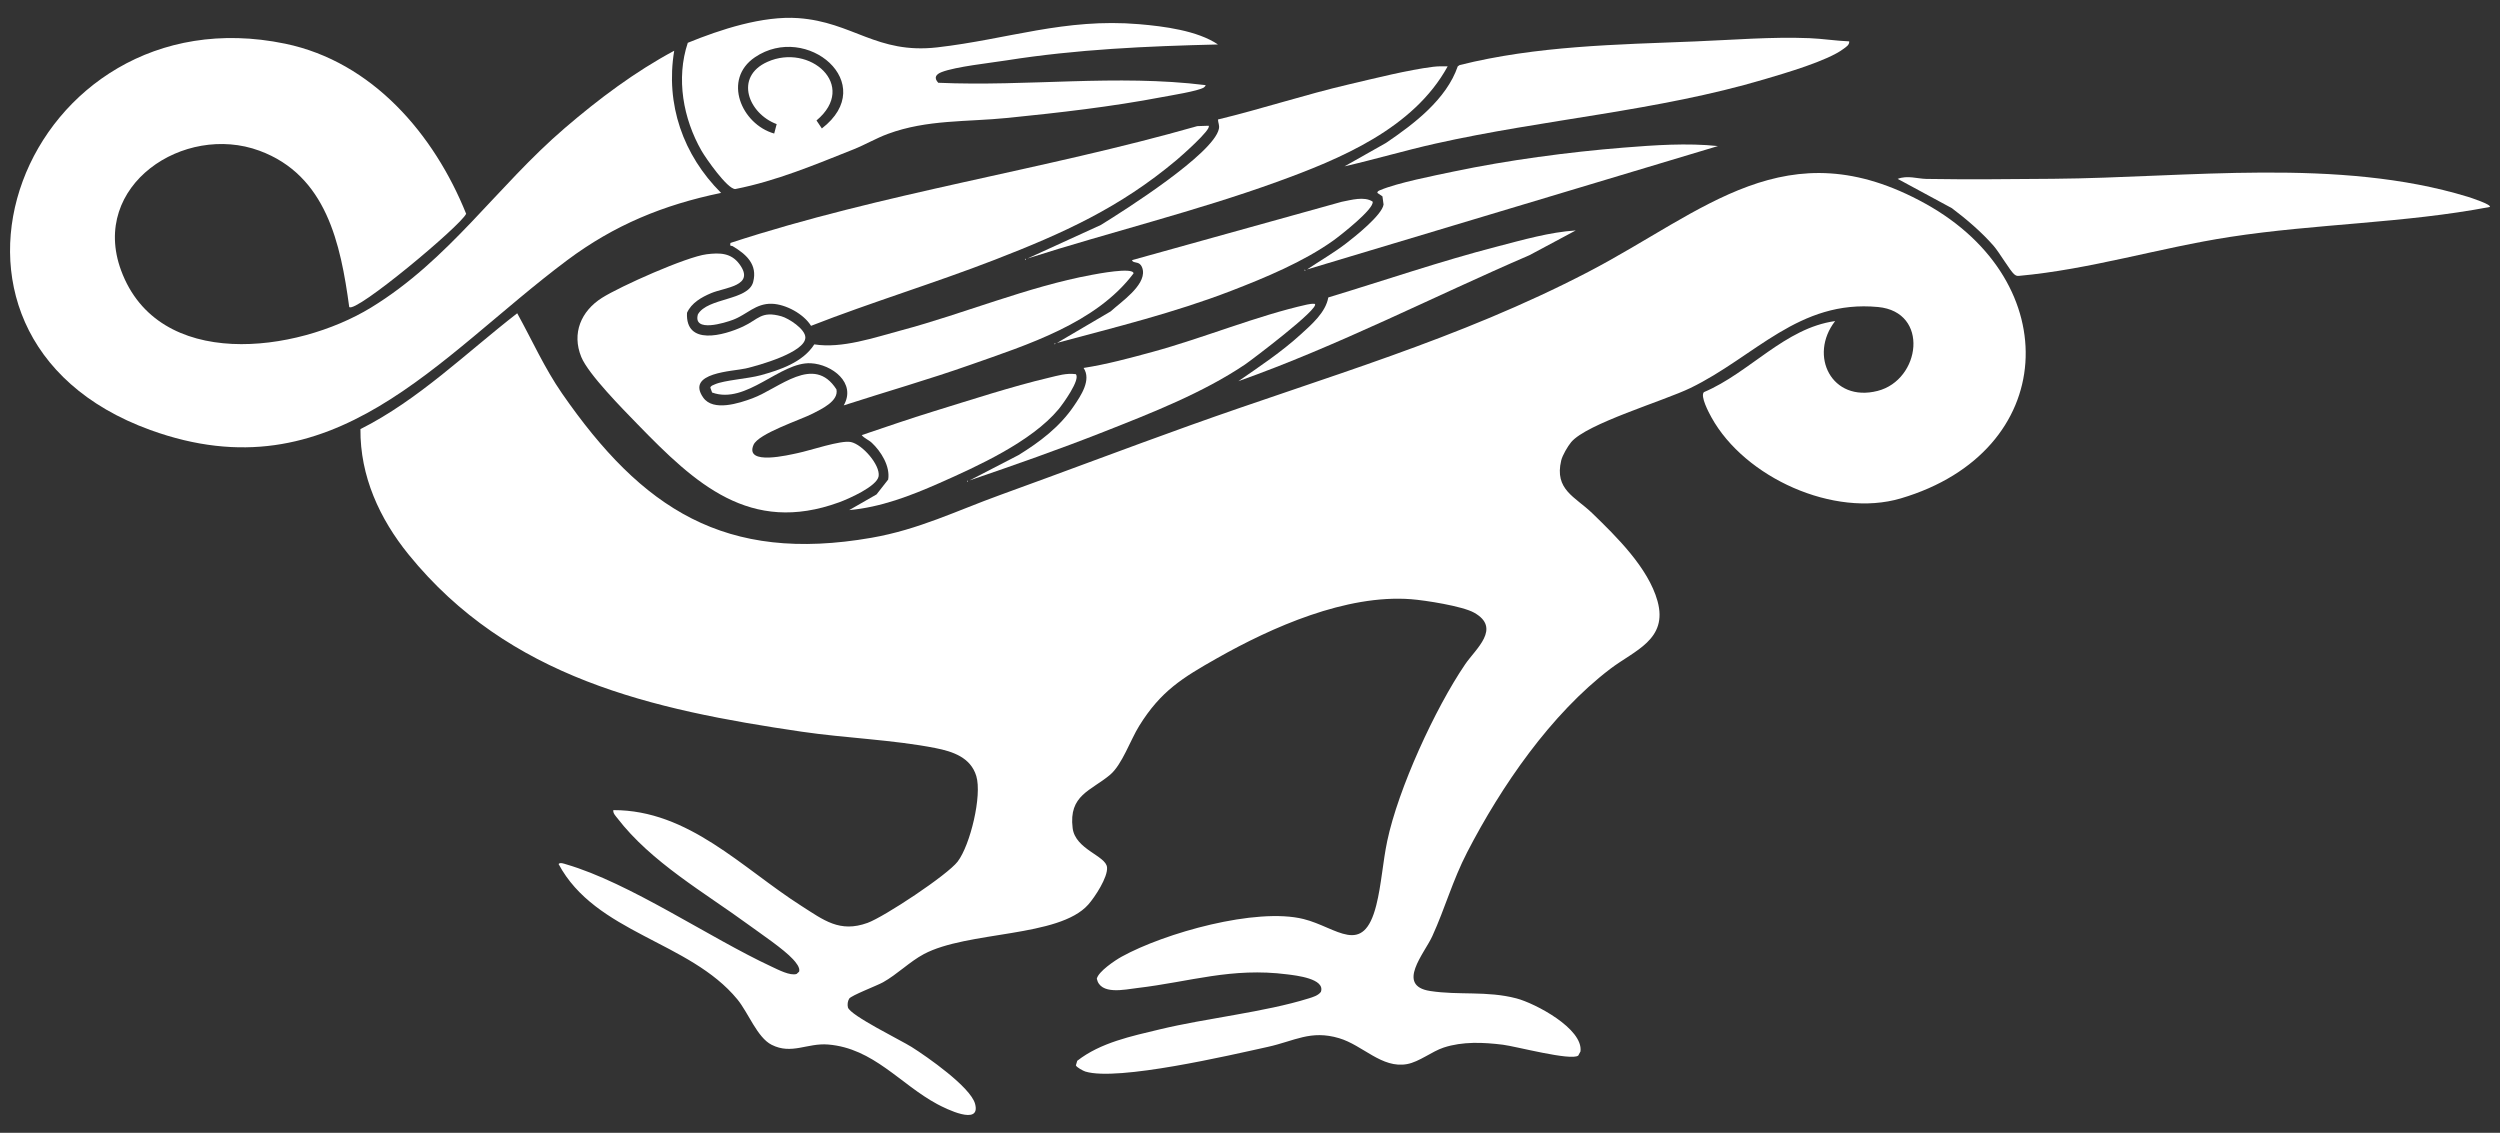 <?xml version="1.0" encoding="UTF-8"?>
<svg id="uuid-24a249e6-e0fb-4b4a-b330-bbef061bae65" data-name="Ebene 1" xmlns="http://www.w3.org/2000/svg" viewBox="0 0 3200 1450">
  <rect x="0" y="0" width="3200" height="1450" fill="#333333" stroke="none"/>
  <path d="M2348.99,410.96c-34.29,44.13-4.49,104.47,54.41,89.39,54.99-14.08,66.68-101.06.56-107.37-101.52-9.68-157.47,63.57-240.24,103.68-34.28,16.61-132.85,45.58-152.66,69.34-4.38,5.26-11.12,16.79-12.69,23.31-9.06,37.55,17.89,46.5,39.69,67.58,30.8,29.8,71.78,69.97,83.55,112.45,13.68,49.36-29.38,63.15-60.43,86.78-76.17,57.98-139.53,150.2-183.22,234.78-18.75,36.31-28.2,71.46-44.61,107.39-10.14,22.19-46.9,63.3-2.86,70.17,36.84,5.74,72.62-.46,110.53,9.47,23.92,6.27,85.64,38.76,82.01,67.9l-2.85,5.31c-9.05,7.09-80.09-11.88-96.48-13.9-25.05-3.09-51.47-4.34-75.78,3.63-15.12,4.96-31.22,18.29-46.83,21.16-32.33,5.94-56.56-24.08-87.03-33.15-36.38-10.84-57.02,3.57-91.04,11.08-49,10.82-192.31,44.27-233.69,31.65-2.75-.84-11.48-5.52-12.2-7.95l1.74-5.85c29.92-23.38,69.41-31.49,105.76-40.25,59.73-14.4,133.9-21.96,190.42-39.58,5.34-1.66,12.21-3.64,15.69-8.38,5.91-16.95-31.99-21-42.99-22.41-71.63-9.18-124.01,9.45-192.01,17.48-16.28,1.92-47.32,9.28-51.83-11.91,2.03-9.23,23.3-23.51,31.75-28.18,55.04-30.38,172.15-63.35,232.91-48.21,42.69,10.63,76.31,48.99,93.09-17.79,6.59-26.24,8.32-55.18,13.98-82.02,14.09-66.91,61.2-169.53,99.75-226.25,13.38-19.69,46.86-46.35,11.4-66.14-14.97-8.35-62.47-15.81-80.8-17.2-82.83-6.26-177.61,35.6-248.31,75.63-44.45,25.16-71.9,42.01-99.5,86.5-11.46,18.48-21.94,49.74-37.33,62.67-24.45,20.54-53.14,25.87-47.87,68.22,3.42,27.43,42.57,35.24,44.02,50.14,1.23,12.69-15.63,38.29-24.04,47.75-37.63,42.34-154.6,33.55-210.56,63.44-17.92,9.57-33.93,25.81-52.04,35.96-7.84,4.39-40.95,16.92-43.44,21.05-1.91,3.18-2.45,7.52-1.57,11.16,2.96,10.34,67.79,41.99,81.49,50.62,19.64,12.37,75.47,51.27,81.25,72.78,7.78,28.91-38.1,5.94-48.42.39-47.41-25.49-81.61-71.58-139.7-76.3-26.76-2.17-46.73,13.33-72.33.33-18.42-9.35-29.84-41.14-43.84-58.16-61.22-74.47-181.47-84.6-228.82-173.18,1.93-2.52,7.11-.39,9.65.35,81.59,23.76,183.14,93.84,263.02,130.98,8.12,3.78,23.82,12.1,32.04,9.34l3.17-2.94c1.67-5.09-4.36-12.12-7.79-15.83-12.36-13.35-40.63-32.22-56.29-43.71-56.9-41.71-125.12-80.27-168.81-137.19-2.28-2.97-5.39-5.89-4.95-10.02,96.39-.25,164.93,74.25,240.53,122.45,28.95,18.46,49.25,34.78,84.84,21.92,21.35-7.71,102.37-61.33,115.45-78.55,16.14-21.26,31.36-84.49,23.81-109.45-7.22-23.84-30.1-31.41-52.22-35.78-53.98-10.66-115.54-12.78-171.06-20.94-192.44-28.27-375.05-68.8-503.28-226.72-37.3-45.94-62.25-100.5-61.73-160.62,74.44-37.47,135.28-97.53,200.67-148.28,19.02,34.39,34.92,70.18,57.37,102.59,102.44,147.87,208.43,217.51,396.04,184.79,60.72-10.59,108.5-34.42,165.09-54.91,80.62-29.18,160.83-59.61,241.46-88.54,174.56-62.63,345.03-110.48,511.08-196.92,148.53-77.33,253.72-185.57,431.3-87.38,181.01,100.09,171.1,317.46-31.35,377.33-85.29,25.22-199.69-26.49-242.34-103.65-3.38-6.11-14.62-27.14-9.7-32.34,58.6-24.81,103.52-82.07,168.04-90.98Z" style="fill: #fff;"/>
  <path d="M447,392.93c-10.99-81.08-29.26-168.45-114.97-200.03-96.48-35.55-217.06,44.39-177.09,153.09,47.57,129.35,224.62,105.94,319.88,47.78,100.33-61.25,160.85-154.95,248.14-229.86,43.21-37.08,89.79-72.1,140.02-98.96-11.36,68.61,11.39,133.45,60.01,181.97-73.92,15.31-136.63,41.08-196.91,86.11-165.65,123.76-298.93,302.47-533.58,217.4C-141.05,429.51,32.64-12.99,365.01,55.92c111.68,23.16,190.75,116.05,231.66,217.73-6.74,15.12-141.96,128.1-149.66,119.28Z" style="fill: #fff;"/>
  <path d="M1558.99,56.92c-91.17,2.19-180.57,6.14-270.66,20.36-21.28,3.36-64.88,8-83,14.99-7.43,2.87-10.32,7.26-4.36,13.68,113.75,5.03,228.43-11.06,342.02,3,.62.43-1.02,2.38-1.98,3-7.13,4.63-42.89,10.29-53.66,12.34-64.79,12.39-131.72,19.97-197.38,26.62-52.71,5.34-103.17,1.89-153.52,20.48-15.04,5.55-29.25,13.97-44.12,19.88-49.44,19.65-98.64,40.37-151.18,50.71-10.1.22-37.79-39.57-43.2-49.02-23.51-41.07-32.81-92.45-17.59-138.17,41.63-17.02,95.93-34.84,141.37-31.6,70,4.99,100.42,46.32,177.97,37.44,90.04-10.31,163.24-37.73,258.27-29.68,31.71,2.69,74.65,8.14,101.02,25.95ZM990.97,170.94l3.17-12.08c-36.16-13.44-54.67-60.44-11.88-79.67,54.14-24.33,116.48,30.16,62.86,75l6.86,10.23c74.38-57.3-19.31-136.07-85.65-91.15-41.78,28.29-17.34,85.75,24.64,97.67Z" style="fill: #fff;"/>
  <path d="M904.51,325.45c17.07-2.12,31.4-1.84,42.13,12.84,20.37,27.87-18.36,29.37-36.36,36.93-12.31,5.18-25.25,12.49-30.91,25.17-2.21,42.66,46.98,29.06,71.68,17.6,19.88-9.23,23.16-20.4,49.05-13.17,9.42,2.63,30.71,16.34,30.76,27.1.1,19.17-60.6,36.08-76.2,39.68-16.45,3.8-77.09,5.05-54.58,37.25,12.76,18.25,46.08,7.25,62.88,1.05,34.51-12.74,78.69-56.78,107.69-11.49,3.1,14.91-18.92,25.08-30.26,30.92-16.02,8.25-69.68,25.55-75.92,40.18-11.53,27.01,46.22,12.57,56.56,10.45,16-3.28,55.11-16.81,68.08-14.16,14.73,3.01,37.68,29.32,35.55,43.71-1.94,13.09-38.97,29.22-50.61,33.46-114.12,41.57-184.09-23.82-258.06-100.01-18.43-18.98-62.9-63.85-71.96-86.04-12.38-30.33-.28-58.68,26.38-75.59,23.46-14.88,108.22-52.67,134.12-55.88Z" style="fill: #fff;"/>
  <path d="M1546.98,160.95c4.79,4.16-37.13,40.65-41.04,43.94-72.72,61.03-144.85,93.57-232.45,127.55-77.75,30.16-157.81,54.32-235.36,84.63-9.36-15.19-32.24-27.68-50.12-28.25-20.68-.66-32.05,13.84-49.66,20.48-10.33,3.9-51.73,16.9-45.03-6.91,12.32-21.53,64.43-17.49,70.72-41.39,5.93-22.56-8.98-35.59-26.18-45.86-1.81-1.08-3.94,1.02-2.87-4.19,195.3-63.96,399.95-93.11,597.52-149.5l14.48-.5Z" style="fill: #fff;"/>
  <path d="M3186.99,264.91c-109.7,20.94-222.32,21.39-332.65,38.37-90.59,13.94-178.67,41.56-270.38,49.86-2.59.25-4.06-.64-5.95-2.23-4.94-4.15-19.1-28.07-25.98-36-15.37-17.7-34.89-34.34-53.58-48.42l-69.43-37.53c12.7-4.88,25.07-.14,36.91.06,53.95.91,108.47.26,162-.16,171.69-1.34,365.3-27.6,531.07,23.09,2.64.81,30.44,9.84,28.01,12.96Z" style="fill: #fff;"/>
  <path d="M2366.98,52.95c.44,4.7-4.2,7.25-7.35,9.63-20.41,15.4-75.17,31.19-101.11,38.89-137.52,40.83-281.84,51.07-421.56,82.44-38.84,8.72-77.18,20.11-115.96,29.01l53.03-29.94c35.89-24.31,77.42-55.86,91.91-98.09l2.4-1.6c98.37-24.65,200.64-26.23,301.72-30.28,48.34-1.94,97.37-6.08,146-4.16,16.42.65,34.34,3.46,50.91,4.09Z" style="fill: #fff;"/>
  <path d="M1852.99,84.96c-43.52,79.48-137.28,118.46-218.96,148.02-103.83,37.57-213.7,64.32-319.02,97.94l94.03-42.94c30.53-18.81,144.49-91.22,151.13-123.06.99-4.75-1-7.53-1.18-11.97,56.37-13.62,111.46-31.86,167.98-45.04,32.27-7.52,75.52-18.48,107.58-22.42,6.17-.76,12.26-.7,18.44-.54Z" style="fill: #fff;"/>
  <path d="M2198.98,186.96l-525.99,157.96c16.63-11.15,33.8-20.98,49.79-33.19,11.42-8.73,46.4-36.56,48.18-49.96l-1.42-10.4-6.55-4.47c-.02-2.04,1.88-2.78,3.49-3.47,22.02-9.37,69.19-18.63,94.13-23.87,68.98-14.49,147.07-24.97,217.4-30.6,39.67-3.18,81.58-6.15,120.97-2Z" style="fill: #fff;"/>
  <path d="M1353,438.92l68.65-40.32c13.2-12.05,44.14-32.71,41.25-52.5-.48-3.01-1.58-6.1-3.96-8.11-3.49-2.95-9.14-1.34-9.94-5.02l268.35-74.66c11.97-2.25,28.89-7.35,39.61-.26,2.62,9.03-41.67,43.64-50.15,49.71-37.99,27.18-87.7,47.86-131.33,64.67-72.32,27.87-147.71,46.37-222.48,66.48Z" style="fill: #fff;"/>
  <path d="M1682.99,388.96c7.27,5.4-82.71,73.13-89.37,77.61-54.08,36.36-119.55,61.98-180.13,85.87-56.82,22.4-114.68,42.75-172.48,62.49l62.59-32.37c27.32-16.81,52.85-36.11,71.02-62.98,8.87-13.11,22.66-33.24,12.37-48.61,29.95-4.67,59.25-12.65,88.43-20.59,64.45-17.55,134.15-46.46,197.47-60.52,3.37-.75,6.64-1.26,10.1-.89Z" style="fill: #fff;"/>
  <path d="M1377,478.93c6.54,6.64-17.1,38.98-22.07,44.94-34.52,41.45-103.9,73.03-153.22,94.78-36.5,16.09-74.55,30.7-114.71,34.26l34.94-20.03,14.93-19.07c2.72-16.9-8.98-35.74-20.84-46.92-4.26-4.02-9.77-5.78-13.02-9.94,30.74-10.38,61.4-21.02,92.45-30.56,46.49-14.29,100.34-31.89,147.1-42.9,11.69-2.75,22.04-6.12,34.44-4.58Z" style="fill: #fff;"/>
  <polygon points="1311.99 330.94 1312.99 331.94 1311.99 332.94 1311.99 330.94" style="fill: #fff;"/>
  <polygon points="1669.99 344.94 1670.99 345.94 1669.99 346.94 1669.99 344.94" style="fill: #fff;"/>
  <polygon points="1349.99 438.94 1350.99 439.94 1349.99 440.94 1349.99 438.94" style="fill: #fff;"/>
  <path d="M2016.98,294.96l-59.27,31.69c-124.26,53.58-245,115.96-372.67,161.3,27.23-18.77,55.5-37.67,79.98-59.99,14.07-12.83,31.79-28.06,35.22-47.23,72.02-21.8,143.4-46.35,216.33-65.22,32.72-8.47,66.79-18.36,100.42-20.55Z" style="fill: #fff;"/>
  <path d="M911.51,502.44l-2.29-6.25c.62-2.52,3.68-3.29,5.79-4.23,11.91-5.32,42.35-7.19,58.41-11.58,25.12-6.87,54.29-16.69,68.88-39.58,35.53,5.61,76.57-8.67,111.53-18.01,80.21-21.42,162.09-55.87,243.14-70.86,6.61-1.22,53.59-10.34,53.97-2-47.91,63.79-135.86,91.3-208.91,117.05-53.52,18.86-108.09,34.46-162.06,51.92,16.5-28.85-15.18-52.54-42.04-53.94-39.29-2.05-82.72,53.34-126.41,37.48Z" style="fill: #fff;"/>
  <polygon points="1237.99 614.94 1238.99 615.94 1237.99 616.94 1237.99 614.94" style="fill: #fff;"/>
</svg>